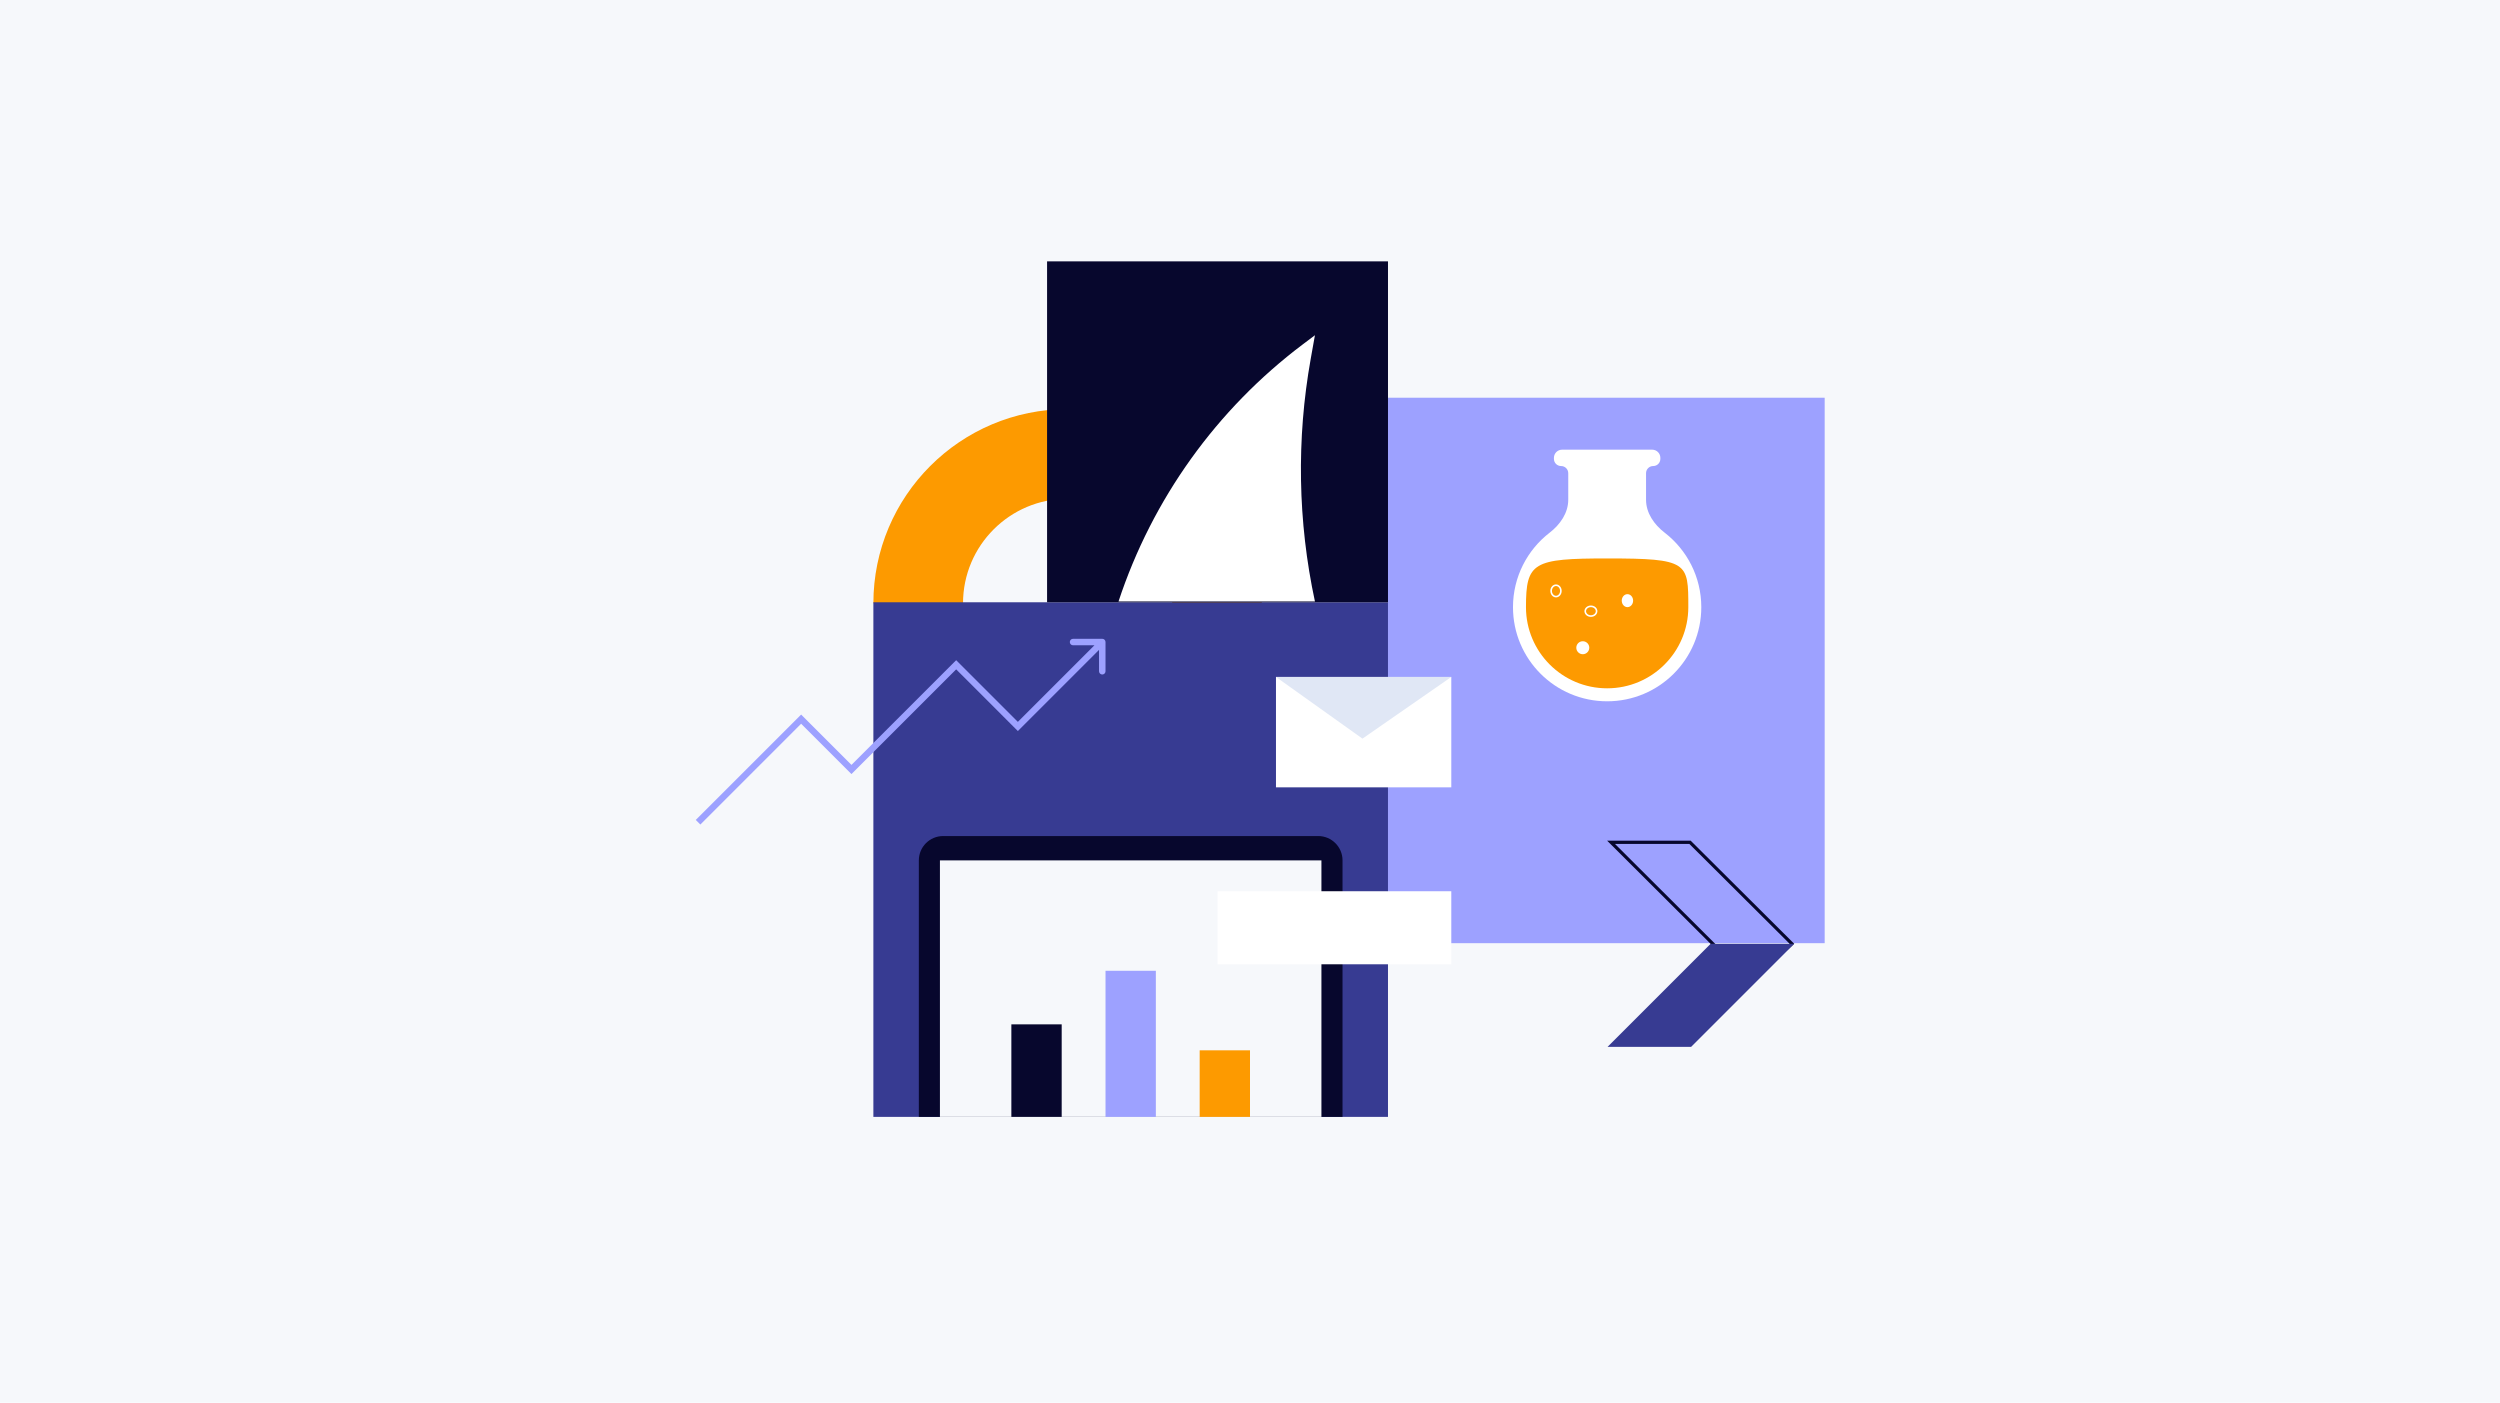 <svg width="1540" height="864" viewBox="0 0 1540 864" fill="none" xmlns="http://www.w3.org/2000/svg">
<rect width="1540" height="864" fill="#F6F8FB"/>
<path d="M593.223 371.647C593.223 336.066 622.068 307.222 657.649 307.222C693.23 307.222 722.075 336.066 722.075 371.647L777.297 371.647C777.297 305.568 723.729 252 657.649 252C591.569 252 538.001 305.568 538.001 371.647L593.223 371.647Z" fill="#FD9A00"/>
<rect x="538" y="371" width="317" height="317" fill="#373B92"/>
<rect x="855" y="245" width="269" height="336" fill="#9DA1FF"/>
<path d="M1054.42 580.684L992.419 518.869L1041.06 518.869L1103.79 581.335L1099.9 584.855L1057.19 583.382L1054.42 580.693L1054.42 580.684Z" stroke="#07072D" stroke-width="2"/>
<path d="M990.258 644.868L1041.73 644.868L1105.23 581.368L1053.76 581.368L990.258 644.868Z" fill="#373B92"/>
<rect x="645" y="161" width="210" height="210" fill="#07072D"/>
<path d="M810 206.5L802.604 212.068C749.473 252.065 709.835 307.345 689 370.5H810C799.435 321.305 798.555 270.522 807.41 220.99L810 206.5Z" fill="white"/>
<path d="M566 530C566 521.716 572.716 515 581 515H812C820.284 515 827 521.716 827 530V688H566V530Z" fill="#07072D"/>
<rect x="579" y="530" width="235" height="158" fill="#F6F8FB"/>
<rect x="623" y="631" width="31" height="57" fill="#07072D"/>
<rect x="681" y="598" width="31" height="90" fill="#9DA1FF"/>
<rect x="739" y="647" width="31" height="41" fill="#FD9A00"/>
<rect x="750" y="549" width="144" height="45" fill="white"/>
<path d="M493.5 443L494.914 441.586L493.5 440.172L492.086 441.586L493.5 443ZM524.5 474L523.086 475.414L524.5 476.828L525.914 475.414L524.5 474ZM589 409.5L590.414 408.086L589 406.672L587.586 408.086L589 409.5ZM627 447.5L625.586 448.914L627 450.328L628.414 448.914L627 447.5ZM681 395.5C681 394.395 680.105 393.5 679 393.5H661C659.895 393.5 659 394.395 659 395.5C659 396.605 659.895 397.5 661 397.5H677V413.5C677 414.605 677.895 415.5 679 415.5C680.105 415.5 681 414.605 681 413.5V395.5ZM431.414 507.914L494.914 444.414L492.086 441.586L428.586 505.086L431.414 507.914ZM492.086 444.414L523.086 475.414L525.914 472.586L494.914 441.586L492.086 444.414ZM525.914 475.414L590.414 410.914L587.586 408.086L523.086 472.586L525.914 475.414ZM587.586 410.914L625.586 448.914L628.414 446.086L590.414 408.086L587.586 410.914ZM628.414 448.914L680.414 396.914L677.586 394.086L625.586 446.086L628.414 448.914Z" fill="#9DA1FF"/>
<rect x="786" y="417" width="108" height="68" fill="white"/>
<path d="M786 417H894L839.27 455L786 417Z" fill="#E0E7F5"/>
<path d="M957.217 282.041C957.217 279.257 959.474 277 962.258 277H1017.74C1020.53 277 1022.78 279.257 1022.78 282.041V282.668C1022.78 285.106 1020.81 287.081 1018.37 287.081C1015.93 287.081 1013.96 289.057 1013.96 291.494V307.846C1013.96 315.993 1018.94 323.133 1025.4 328.107C1039.14 338.707 1048 355.337 1048 374.033C1048 406.047 1022.03 432 990 432C957.966 432 932 406.047 932 374.033C932 355.337 940.855 338.707 954.604 328.107C961.056 323.133 966.043 315.993 966.043 307.846V291.494C966.043 289.057 964.068 287.081 961.63 287.081C959.193 287.081 957.217 285.106 957.217 282.668V282.041Z" fill="white"/>
<path d="M1040 374C1040 401.614 1017.61 424 990 424C962.386 424 940 401.614 940 374C940 346.386 944.375 344 990 344C1040 344 1040 346.386 1040 374Z" fill="#FD9A00"/>
<path d="M961.5 364C961.5 365.998 960.096 367.5 958.5 367.5C956.904 367.5 955.5 365.998 955.5 364C955.5 362.002 956.904 360.5 958.5 360.5C960.096 360.5 961.5 362.002 961.5 364Z" stroke="white"/>
<path d="M983.5 376.5C983.5 378.096 981.998 379.5 980 379.5C978.002 379.5 976.5 378.096 976.5 376.5C976.5 374.904 978.002 373.5 980 373.5C981.998 373.5 983.5 374.904 983.5 376.5Z" stroke="white"/>
<circle cx="975" cy="399" r="4" fill="white"/>
<ellipse cx="1002.5" cy="370" rx="3.5" ry="4" fill="white"/>
</svg>

